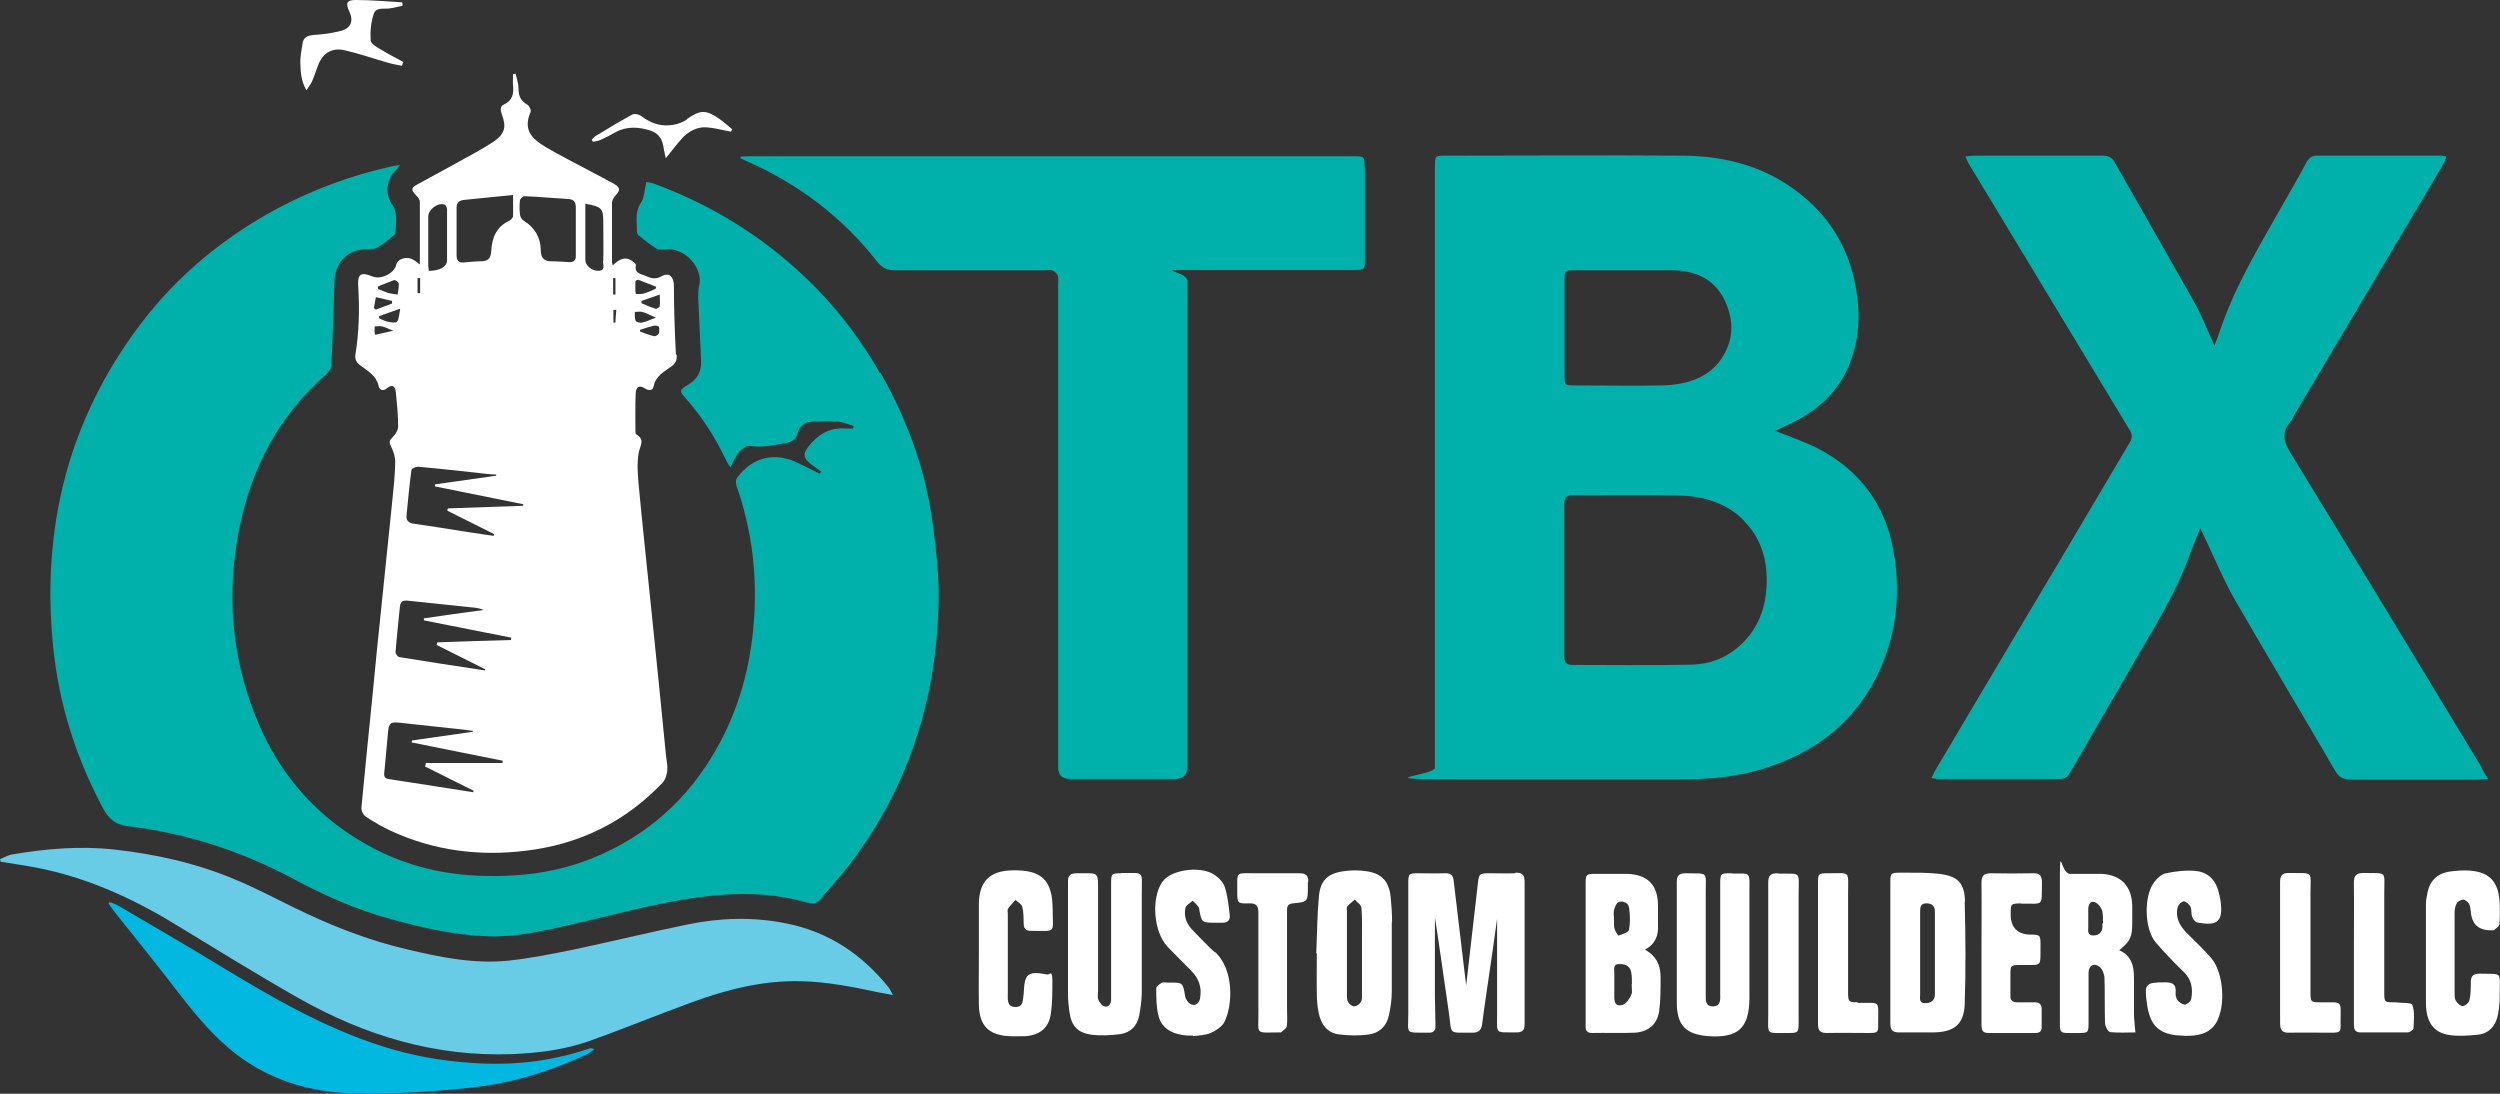 <?xml version="1.0" encoding="UTF-8"?> <svg xmlns="http://www.w3.org/2000/svg" xmlns:xlink="http://www.w3.org/1999/xlink" version="1.1" viewBox="0 0 864 378"><rect x="0" y="0" width="864" height="378" fill="#333333" stroke="none"/><defs><style> .cls-1 { fill: #69cce6; } .cls-2 { fill: #00b8e0; } .cls-3 { fill: #00b0ab; } .cls-4 { fill: #fff; } </style></defs><g><g id="Master_Logo_Artwork"><a><path id="fullLogo" class="cls-1" d="M308.7,343.9c-2.3-.4-3.9-.7-5.4-1-8.8-1.9-17.6-3.6-26.6-3.8-13.2-.3-25.7,2.9-37.9,7.4-11.8,4.3-23.4,9.1-35.2,13.3-8.5,3-17.4,4.1-26.5,4.5-26.7,1-51.1-6.4-74-19.4-14.6-8.3-28.8-17.1-43.1-25.8-16-9.7-33-17.1-51.7-20-2.7-.4-5.4-.9-8.1-1.3,0-.3-.1-.6-.2-.9,1.4-.5,2.8-1.4,4.2-1.6,11.7-2,23.5-3,35.3-1.7,14.5,1.6,28.7,4.8,42.1,10.5,6.7,2.8,13.2,6.2,19.7,9.4,12.8,6.3,25.9,11.5,39.8,14.7,11.4,2.7,22.9,5,34.6,3.8,7.5-.8,15-2.3,22.4-3.8,13.2-2.8,26.3-6,39.5-8.7,11.2-2.3,22.6-2.7,34-.4,14.7,2.9,26.4,10.7,35.7,22.4.4.6.7,1.3,1.4,2.6h0Z"></path></a><a><path id="fullLogo-2" class="cls-2" d="M38,311.8c.9.4,1.9.6,2.7,1.1,11.7,6.9,23.4,13.6,35,20.7,18.1,11,36.4,21.7,56.8,28.1,9.8,3.1,19.7,4.9,30,5.6,14.1,1.1,27.8-.4,41.1-4.9.5-.2,1-.2,1.8.3-.9.6-1.8,1.3-2.7,1.7-12.8,5.9-26.2,10.1-40.2,11.5-12.9,1.4-26,2.2-39,2-16.4-.2-31.8-4.8-44.6-15.8-7-6-12.7-13.1-18.3-20.4-6.8-8.9-13.9-17.6-20.9-26.4-.8-1-1.4-2-2.2-3,.2-.2.3-.4.4-.6h0Z"></path></a><path class="cls-3" d="M471.7,57.7v32.2c0,3.2-.2,3.4-3.4,3.4-18,0-36,0-54,0s-3.9,0-3.9,3.9v167.5c0,3-1.5,4.5-4.4,4.5h-36.3c-2.7,0-4-1.4-4-4.1V98.1c0-.9.2-2-.1-2.8-.3-.8-1.1-1.5-1.9-1.9-.6-.3-1.5,0-2.3,0-17.4,0-34.8,0-52.1,0-2.7,0-4.4-.8-6.1-2.9-12-15.4-27.2-26.9-45.1-34.8-.7-.3-1.5-.7-2.2-1v-.6c1,0,1.9-.1,2.8-.1h209c3.9,0,3.9,0,3.9,3.9h0ZM857.7,265.3c-22-36.3-43.9-72.6-66.1-108.8-2.5-4-3.1-7.2,0-10.8.6-.6.8-1.5,1.3-2.3,17.1-28.8,34.3-57.7,51.4-86.5.5-.8.8-1.8,1.2-2.8-.9-.2-1.4-.3-1.9-.3-14.3,0-28.7,0-43,0-1.8,0-2.8,1-3.6,2.5-2,3.8-4.2,7.6-6.3,11.3-8.8,15.7-18.4,30.9-24,48.2-.3,1-.8,2-1.4,3.6-2.4-5.2-4.2-10-6.6-14.3-9.2-16.4-18.6-32.7-27.9-49.1-1-1.8-2.4-2.2-4.3-2.2-14.7,0-29.4,0-44.1,0-.9,0-1.8.1-3.2.3.7,1.4,1.1,2.4,1.7,3.3,18.4,30.4,36.7,60.8,55.1,91.2.9,1.5,1,2.7.1,4.2-7,11.8-14,23.6-21,35.5-15.4,25.9-30.8,51.8-46.2,77.8-.5.8-.8,1.8-1.4,2.8,1,.1,1.6.3,2.2.3,14.1,0,28.2,0,42.3,0,1.7,0,2.6-.8,3.4-2.2,7.5-12.9,15-25.9,22.5-38.8,6.7-11.5,13.8-22.8,18.4-35.3,1.2-3.4,2.6-6.7,4.1-10.4.9,1.9,1.6,3.4,2.3,4.9,3.1,6.5,5.9,13.3,9.5,19.6,11.5,19.9,23.3,39.6,34.9,59.5,1.3,2.2,2.8,2.9,5.2,2.9,14.7,0,29.4,0,44.1,0,.9,0,1.8-.1,3.4-.2-.9-1.6-1.5-2.7-2.1-3.7h0ZM304.1,128.9c-8.9-15.6-20.2-29-34.1-40.4-13.3-10.9-28.1-19.2-44.2-25.1-.9-.3-1.9-.4-2.4-.5-.7,2.7-.7,5.4-1.9,7.2-2.2,3.3-1.3,6.7-1.4,10,0,.4.3,1,.7,1.3,1.9,1.6,3.9,3.1,6,4.5.6.4,1.7.5,2.5.3,7.1-1.3,14,6.5,12.3,12.7-.3,1.2-.3,2.6-.3,3.9.3,7.4.7,14.8,1,22.2.1,3.5-1.4,6.1-4.4,7.9-3.2,1.9-3.3,2.1-.8,4.9,5.6,6.4,10.2,13.5,13.8,21.2.3.7.8,1.4,1.5,2.5,1.1-2.1,1.8-3.9,3-5.3.9-1.1,2.6-2.3,3.7-2.1,4.3.7,8.4-.3,12.5-1,2.2-.4,3.4-1.3,4-3.3.8-2.9,2.9-4.2,5.8-4.1,2.8,0,5.5-.2,8.3,0,1.8.2,3.6,1,5.3,1.5,0,.3-.1.6-.2.9-.9,0-1.9,0-2.8,0-5.4-.4-9.3,2.1-12.5,6.1-2.2,2.7-1.9,4.2.9,6.3,1.1.8,2.2,1.6,3.4,2.5-.2.2-.3.5-.5.7-2.4-1.2-4.9-2.4-7.3-3.6-8.2-4-15.7-2.3-21.2,4.9-.5.6-.6,2-.3,2.8,5.4,15.4,7.3,31.2,6,47.4-1.2,15.5-5.2,30.1-12.9,43.6-9.8,17.4-23.9,30-42.4,37.6-12.4,5.1-25.3,6.7-38.6,6.3-13-.4-25.4-3.3-36.9-9.2-19.6-10.1-33.3-25.6-41.4-46-8.4-21-10-42.8-5.6-64.9,4.2-20.9,13.7-39,30-53.2.9-.8,1.8-2.1,1.8-3.2.5-9.7.8-19.5,1.1-29.2.2-6.8,5.3-11.4,12.1-10.8,1.1,0,2.3-.4,3.3-1,1.6-1,3.1-2.2,4.5-3.4.5-.4,1.2-1,1.2-1.5,0-3.2.9-6.5-1.1-9.5-2.6-3.8-2.2-8.3.9-11.7.5-.5,1-1.1,1.8-2.1-1.2.2-1.8.3-2.5.4-14.1,3.1-27.5,8-40.2,14.8-18.5,10-34.4,23.1-47.1,39.9-25.1,33.2-34.3,70.7-30.1,111.8,2,19.3,7.7,37.5,16.8,54.7,2.1,4.1,4.3,6.4,9.4,7,20,2.4,38.9,8.6,56.7,18.1,10.8,5.8,22.1,10.8,34,14,10.9,3,21.9,5.5,33.4,5.9,9.5.3,18.7-1.8,27.9-3.9,17.4-3.9,34.5-9,52.3-10.4,10.2-.8,20.2-.2,30,2.6,1.9.6,3.3.4,4.6-1.1,3.3-4,6.9-7.8,10-11.9,20.8-27.2,30.5-58.3,30.9-92.2.1-8.4-.9-16.9-2-25.3-2.4-18.8-8.8-36.2-18.1-52.6h0ZM654.8,192.6c2,14.2.3,27.9-6.1,40.9-8.1,16.4-21.6,26.6-38.8,32-8.9,2.8-18,3.8-27.4,3.8-27.5,0-55,0-82.5,0s-4.1-1.3-4.1-4V57.7c0-3.9,0-3.9,3.9-3.9,27.5,0,55-.2,82.5,0,14.7.2,28.4,4,40.1,13.4,11.2,8.9,17.5,20.7,19.4,34.9,1,7.2.6,14.3-1.7,21.2-3.2,9.8-9.6,16.8-18.6,21.7-2.6,1.4-5.3,2.6-8,3.9,5,2,10.1,3.7,14.8,6.1,15.2,7.9,24,20.5,26.4,37.4h0ZM540.7,129.8c0,3.3.1,3.4,3.3,3.4,10.2,0,20.4.2,30.6,0,3.8-.1,7.8-.7,11.3-2.1,3.1-1.2,6.2-3.4,8.2-6,5.2-6.8,5.5-14.4,1.6-22-3.7-7-10.1-9.6-17.7-9.7-1.4,0-2.7,0-4.1,0-4.1,0-8.2,0-12.2,0h-17.6c-3.3,0-3.4.1-3.4,3.3,0,11.1,0,22.1,0,33.2h0ZM602.7,179.9c-6.4-6.5-14.5-8.5-23.2-8.7-11.9-.3-23.8,0-35.8-.1-2.4,0-3.1.9-3.1,3.2,0,4.4,0,8.7,0,13.1s0,8.7,0,13.1c0,6.6,0,13.1,0,19.6,0,2.2,0,4.4,0,6.6,0,2.2.6,3.1,3,3.1,13.7,0,27.3.2,41-.1,8-.2,14.8-3.6,19.9-10,3.9-4.9,5.6-10.6,6-16.6.5-8.7-1.4-16.6-7.8-23.1h0Z"></path><path class="cls-4" d="M452,304.8c0,.5,0,1,0,1.5,0,5.4,0,5.4-5.2,5.9-2.1.2-2,1.5-2,2.9v33.9c0,1.9.2,3.8-.1,5.7-.1.8-1.3,1.4-2,2.1,0,0-.2,0-.2,0-9.1,0-7.5,1.1-7.6-7.1,0-5.1,0-10.2,0-15.3s0-12.6,0-18.9c0-2.4-.7-3.4-3.2-3.3-4.1.1-4.1,0-4.1-4.2,0-7-.7-6.2,6.2-6.2,5.1,0,10.2,0,15.3,0,2.3,0,3.2.9,3,3.1h0ZM698.4,312.3c8.2-.1,7.1,1.3,7.3-7.3,0-2.3-.7-3.3-3.1-3.2-4.8.1-9.7.1-14.5,0-2.5,0-3.3.8-3.3,3.3.1,8.1,0,16.2,0,24.4s0,16.4,0,24.6c0,1.6.2,2.9,2.3,2.9,5.4,0,10.9,0,16.3,0,1.5,0,2.3-.6,2.2-2.2,0-2,0-4,0-6,0-1.6-.7-2.4-2.3-2.4-2.1,0-4.2,0-6.2,0-1.6,0-2.4-.7-2.3-2.4,0-2.4,0-4.8,0-7.2,0-3.2.2-3.3,3.4-3.3,7.9-.1,6.9,1.1,7-7.1,0-3.2-.2-3.4-3.3-3.4-4.7,0-7.1-2.5-7-7.2,0-3.5,0-3.5,3.7-3.6h0ZM755.9,322.6c-2.5-2.5-4.2-5.4-3.3-9,.2-.9,1.3-2,2.1-2.1.7,0,1.9,1,2.3,1.8.5,1,.2,2.4.6,3.5.3.8,1,1.9,1.8,2,7.1,1.4,9-.4,8-7.6-.1-.9-.4-1.9-.6-2.8-1-4.2-3.7-7-8-7.4-3.4-.3-6.9.1-10.2.8-1.6.3-3.2,1.8-4.2,3.2-3.6,4.9-3.3,16.2.7,20.8,3,3.5,6.3,6.9,9.6,10.1,2.8,2.7,3.2,5.9,2.6,9.3-.1.8-1.4,1.9-2.2,2-.8,0-2-.8-2.6-1.6-.5-.7-.7-1.8-.6-2.7.2-2.6-.9-3.4-3.5-3.4-7,0-7.4.4-6.4,7.5.9,6.5,3.4,9.6,8.8,10.6,1.4.3,2.9.2,4.4.4,4.2,0,8.2-.5,10.7-4.5,3.4-5.8,2.6-17.3-1.7-22.4-2.6-3-5.5-5.7-8.3-8.5h0ZM642.1,346.4c-3.2,0-3.4-.2-3.4-3.4,0-11.4,0-22.8,0-34.2,0-8.1,1-7-7-7-3.3,0-3.4.1-3.4,3.6,0,8,0,15.9,0,23.9s0,16.4,0,24.6c0,2.2.7,3.1,3,3.1,4.8-.1,9.7,0,14.5,0,3.2,0,3.4-.2,3.3-3.4,0-8.2,1-6.9-7-7h0ZM138.9,22.8c.2-.5.3-1,.5-1.4-2.6-1.4-5.2-2.7-7.8-4.3-1.4-.8-3.4-2-3.5-3.1-.2-3.1.1-6.4,1.1-9.3.8-2.3,3.5-1.5,5.5-1.8,1.5-.2,2.9-.6,4.4-.9,0-.4,0-.8-.1-1.2-5.4-.3-10.7-.8-16.1-.8-3.1,0-3.5,1.1-2.2,3.9,1.6,3.3.6,5.9-3,6.8-3.1.8-6.3,1.2-9.4,1.4-2.3.2-3.6,1-3.8,3.3-.3,2.1-.8,4.3-.7,6.4.1,3,.2,6.1,2.1,9.4.9-1.4,1.5-2.1,1.9-3,.8-1.7,1.3-3.5,2-5.3,1.6-4.5,4.9-6.6,9.4-5.5,4.9,1.1,9.7,2.8,14.6,4.2,1.6.5,3.3.8,5,1.1h0ZM857,336.5c-2.5,0-3.1,1-3.1,3.2,0,2,0,4.2-.5,6.1-.2.8-1.5,1.9-2.3,1.9-.8,0-1.9-1-2.4-1.9-.4-.7-.4-1.8-.4-2.8,0-4.5,0-9,0-13.5s0-9.2,0-13.7c0-1.2.1-2.5.7-3.5.3-.7,1.4-1.3,2.2-1.4.7,0,1.6.7,2,1.3.5.8.6,1.8.7,2.7.3,4.6,2.8,6.8,7.5,6.6.2,0,.4,0,.5,0,.7-.7,1.9-1.4,1.9-2.1.2-2.8.2-5.7,0-8.5-.6-6.4-3.7-9.5-10.1-10-2.3-.2-4.7,0-7,.3-4.4.6-7,3.2-7.8,7.5-.2,1.2-.5,2.4-.5,3.6,0,11.4,0,22.8,0,34.2,0,6.7,2.6,10.4,8.1,11.2,3.2.5,6.5.2,9.8-.1,4-.4,6.3-3.2,7-7,.5-2.4.6-4.8.6-7.2,0-7.8,1.1-6.7-6.9-6.9h0ZM801.9,346.4c-3.2,0-3.4-.1-3.4-3.4,0-11.3,0-22.7,0-34,0-8.4,1.3-7.1-7.5-7.3-2.3,0-3,.9-3,3.1,0,8.1,0,16.3,0,24.4s0,16.3,0,24.4c0,2.4.7,3.4,3.3,3.3,4.8-.1,9.5,0,14.3,0,3.2,0,3.4-.2,3.3-3.4,0-8.2,1-7-7-7.1h0ZM827.8,346.4c-.2,0-.3,0-.5,0-3.2,0-3.3-.1-3.3-3.4,0-11.4,0-22.8,0-34.2,0-8.1,1.2-6.9-7.2-7.1-2.5,0-3.3.9-3.3,3.3.1,8.1,0,16.2,0,24.3v24.6c0,1.6.2,2.9,2.3,2.9,5.4,0,10.9,0,16.3,0,.7,0,2-.9,2-1.4.1-2.7.5-5.7-.4-8.1-.3-.9-3.9-.6-5.9-.9h0ZM679,311.6c.3,11.8.4,23.7,0,35.5-.3,7-3.7,9.6-10.8,9.7-4,0-8,0-11.9,0-2.3,0-3-.9-3-3.1,0-8.2,0-16.4,0-24.6v-23.9c0-3.5.1-3.6,3.7-3.6,4.4,0,8.8-.1,13.2.4,6.4.8,8.7,3.1,8.9,9.4h0ZM668.7,315c0-1.9-1.1-2.8-2.9-2.8-2.2,0-2.2,1.5-2.2,3v14.2c0,4.7,0,9.5,0,14.2,0,1.3-.5,3.1,1.7,3.1,2,0,3.4-.9,3.4-3,0-9.6,0-19.1,0-28.7h0ZM237.4,41.3c-1.8,1.2-4.1,1.9-6.2,2-3.5.3-6.7-1-9.6-3.2-.7-.6-2.4-.9-3.1-.5-4.2,2.3-8.4,4.8-12.5,7.3-.6.3-1,.9-1.5,1.4l.4.7c.8-.2,1.7-.2,2.5-.6,1.8-.8,3.6-1.7,5.3-2.7,3.9-2.1,7.9-1.9,12-.6,2.5.8,4,2.5,4.5,5.2.2,1.3.5,2.6.9,4.4,2.3-2.8,4-5.2,6-7.3,2.2-2.2,5-3.6,8.1-3.4,2.8.2,5.6,1,8.4,1.5.2-.3.3-.5.5-.8-1.5-1.2-3-2.6-4.6-3.7-4.7-3.2-6.5-3-11.2.2h0ZM350.8,310.9c.9.8,2.2,1.5,2.5,2.5.5,1.9.4,3.9.5,5.9,0,1.6.7,2.4,2.4,2.4,9.1,0,7.6,1.1,7.6-7.2,0-10.4-3.8-14-14.2-13.7-7.6.2-11.2,3.9-11.3,11.5,0,5.6,0,11.2,0,16.9h0c0,6-.1,12.1,0,18.2.2,7.1,3.4,10.3,10.4,10.7,1.9.1,3.8,0,5.7,0,5.1-.4,8.1-2.9,8.8-7.9.5-3.7.5-7.6.5-11.4s-1-1.9-1.7-2c-6.8-1.3-7.9-.4-8.2,6.3,0,0,0,.2,0,.3-.4,1.9.1,4.7-2.9,4.6-3,0-2.6-2.7-2.6-4.7,0-9.2,0-18.3,0-27.5,0-.6-.2-1.4.1-1.8.7-1,1.6-1.9,2.5-2.9h0ZM387.4,301.8c-3.2,0-3.4.2-3.4,3.4,0,12.3,0,24.5,0,36.8,0,1.1,0,2.2,0,3.4,0,1.5-.8,2.8-2.3,2.4-.9-.2-1.7-1.4-2.1-2.3-.4-.9-.1-2-.1-3.1v-33.5c0-8.2.4-7-7.4-7.1-2.2,0-3.1.8-3,3,0,6.8,0,13.7,0,20.5s0,12.1,0,18.1c0,2.1.2,4.3.5,6.4.7,4.8,2.9,7.2,7.7,7.8,3.2.4,6.5.2,9.8-.2,3.6-.5,5.9-2.8,6.6-6.4.5-2.5.8-5.1.9-7.7,0-11.6,0-23.2,0-34.8,0-7.8,1-6.7-7-6.8h0ZM233.9,122.5c0,1.8-.1,2.8-1.8,4.1-2.5,1.8-5.5,3.3-6.2,6.9-.3,1.6-1.7,1.6-2.9.8-2.1-1.4-3.2-.6-3.3,1.6-.2,4.4-.1,8.8-.1,13.2,0,.3,0,.8.3,1,3.2,1.9,1.2,4.1.8,6.5-.6,3.5-.3,7.2,0,10.8,1.4,14.8,3,29.5,4.5,44.3,1.7,16.6,3.4,33.1,5,49.7.2,1.7.6,3.5.4,5.1-.2,1.4-.7,3.1-1.7,4.1-12.9,13.5-28.7,21.2-47.1,23.4-16.1,2-31.8,0-46.6-6.8-3-1.4-6-3.1-8.8-5-.8-.5-1.6-2-1.5-3,1.2-12.8,2.5-25.6,3.8-38.4.9-9.4,1.8-18.7,2.8-28.1,1.3-12.6,2.6-25.2,3.9-37.9.5-5,1.1-10,1.2-15,0-1.9-.6-3.9-1.5-5.6-.7-1.4-.5-2,.5-3,1-1,2-2.5,2-3.8,0-3.9-.4-7.9-.8-11.9-.2-1.9-1.1-2.9-3.1-1.3-1.3,1.1-2.6.7-2.9-1-.8-3.4-3.6-4.9-6-6.7-1.4-1-2.2-2.1-2-3.8,1.3-7.9,1.5-15.8,1-23.7-.3-4.4.9-5.1,5.1-3.4,2.8,1.1,7.4-1.2,8-4,.4-2.2,3.7-3.2,6-1.8.6.3,1.1.8,2.2,1.6,0-7.6,0-14.6,0-21.6,0-.8-.7-1.7-1.3-2.3-1.8-1.8-1.8-2.6.5-3.8,4.3-2.4,8.7-4.7,13-7.1,4.4-2.5,9-4.8,13.2-7.6,4-2.7,4.6-5.1,2.9-9.6-.5-1.4-.6-2.7.8-3.3,3-1.4,3.4-3.8,3.1-6.7-.1-1.2,0-2.5,0-3.8.3,0,.6-.1.9-.1.4,1.7,1,3.5,1,5.2,0,2.5.8,4.2,3.1,5.5.6.4,1.3,1.8,1.1,2.4-2.6,6,0,9.1,5,12.1,5,3,10.3,5.6,15.5,8.4,2.8,1.5,5.7,3,8.4,4.5,2.1,1.2,2.1,2.2.4,4-.6.6-1.1,1.6-1.2,2.4,0,6.9,0,13.8,0,20.8,0,.2.2.4.3.9,2-1.9,4.1-3.4,6.8-1.4.5.3,1.2.9,1.2,1.3-.7,3,1.8,3,3.4,3.8,1.8.8,3.4,1.2,5.4.1,2.6-1.5,4.2,0,4.3,3.1,0,8,.3,16.1.7,24.1h0ZM157.8,71.8c0,5.5,0,11,0,16.6,0,1.7.8,2.4,2.4,2.3,2-.1,3.9-.4,5.9-.4,2.6,0,3.5-.9,3.7-3.7.2-4.4,1.8-8.3,6.2-10.3.6-.3,1.2-1,1.3-1.5.1-2.3,0-4.6,0-7.4-5.9.6-11.5,1.1-17,1.7-1.6.2-2.5.9-2.5,2.7h0ZM148,91.7c0,.7.2,1.3.2,1.9,3.8,0,6.3-1.4,6.3-3.7,0-5.8,0-11.7,0-17.6,0-.6-.5-1.4-.9-1.6-2.2-.8-5.6,1.7-5.6,4.1,0,5.6,0,11.2,0,16.8h0ZM144.3,101.3c.3,0,.6,0,.9,0v-5.2h-.9v5.2h0ZM130.6,99c0,.3,0,.6.1.9,1.1.4,2.2.9,3.3,1.3,1.1.3,2.2.4,3.4.6.2-1.2.5-2.5.4-3.8,0-.5-1.2-1.3-1.6-1.2M129.1,106.4c.3.2.5.4.8.6,1.9-.7,3.7-1.4,5.6-2.1v-.9c-1.9-.4-3.7-.9-5.6-1.3-.2,1.3-.5,2.5-.7,3.8h0ZM135.9,114.3c-1.7-.7-2.7-1.2-3.8-1.5-.8-.2-1.7,0-2.6,0,0,1-.2,2.2.2,2.9M138.2,106.7c-3,1.1-5.1,1.8-7.2,2.6,0,.2,0,.5,0,.7,1,.4,2,1,3.1,1.2,1,.2,2.7.5,3.1,0,.7-.9.7-2.4,1.1-4.4h0ZM173.7,263.6v-.7c-10.5-2.1-20.9-4.2-31.4-6.3,0-.2,0-.5.1-.7,7-1,14-2,21-3,0-.1,0-.2,0-.3-1-.1-2-.3-2.9-.4-7.4-.8-14.8-1.6-22.1-2.4-3.4-.4-4,0-4.3,3.3-.5,4.6-.8,9.3-1.3,13.9-.2,1.7.4,2.1,1.9,2.3,5.4.8,10.8,1.7,16.1,2.5,4.3.7,8.5,1.3,12.8,2,0-.2,0-.3.1-.5-5.6-2.8-11.2-5.6-16.8-8.4.1-.4.2-.8.3-1.2h26.5,0ZM176.8,220.4c-10.1-2-20.2-4-30.3-6,0-.2,0-.5,0-.7,6.9-1,13.8-2,20.7-2.9-1.4-.6-2.9-.8-4.3-.9-7.3-.8-14.6-1.5-21.9-2.3-1.7-.2-2.6.2-2.8,2.1-.5,5.2-1.1,10.5-1.5,15.7,0,.6.8,1.6,1.3,1.7,9.8,1.6,19.7,3.1,29.6,4.6,0-.1.1-.3.1-.4-5.6-2.8-11.2-5.6-16.8-8.4l.2-.9c8.5-.3,17-.6,25.5-.8v-.5h0ZM181,174.3l-30.7-6.2c0-.2,0-.5,0-.7,7.1-1,14.1-2,21.2-3,0-.1,0-.3,0-.4-1,0-2.1-.1-3.1-.2-8-.9-16-1.8-24-2.5-.7,0-2.1.6-2.2,1.1-.7,5.2-1.2,10.5-1.7,15.7-.2,1.8.7,2.6,2.5,2.9,6.5.9,13,2,19.5,3,2.7.4,5.4.8,8.1,1.2,0-.2.1-.4.2-.6-5.4-2.7-10.8-5.4-16.2-8.1,0-.3.1-.5.2-.8,8.7-.3,17.3-.6,26-.9,0-.1,0-.3,0-.4h0ZM196.7,68.8c-5.2-.3-10.3-.8-15.5-1-.5,0-1.4.9-1.5,1.4-.2,1.6-.2,3.3,0,4.9,0,.7.6,1.7,1.2,2.1,3.9,2.4,5.9,5.8,6,10.3,0,2.6,1.1,3.9,3.9,3.8,2,0,4,.2,5.9.3,1.6,0,2.4-.6,2.3-2.3,0-2.8,0-5.5,0-8.3,0-2.8,0-5.5,0-8.3,0-1.8-.6-2.8-2.5-2.9h0ZM208.5,90.2c.1-4.4,0-8.8,0-13.2,0-5-.4-5.5-6.2-6.6v9.7c0,3.3,0,6.6,0,9.8,0,1.9,2.3,3.8,4.6,3.7,2.4-.1,1.5-2.2,1.5-3.4h0ZM211.9,101.8c.3,0,.6,0,.8,0v-5.7c-.3,0-.6,0-.8,0v5.7h0ZM212,111.5c.2,0,.5,0,.7,0,0-1.5.2-2.9.3-4.4-.3,0-.6,0-1,0M219.6,101.5c0,.1,1.8.2,2.7,0,1.5-.4,2.9-1.1,4.3-1.7,0-.2.1-.5.2-.7-2.1-.8-4.1-1.6-6.2-2.4-.3,0-1,.3-1,.6,0,1.4-.1,2.9.1,4.2ZM222.1,111.4c1.3-.2,2.5-.9,4.6-1.6-2.1-.9-3.3-1.6-4.7-2-.8-.2-1.7,0-2.6,0,0,1.1-.1,2.2.3,3.1.2.5,1.6.7,2.4.6h0ZM227.6,112.9c-.1-.3-1.2-.5-1.8-.3-1.6.4-3.1.9-4.6,1.4v.6c1.6.6,3.2,1.2,4.9,1.6.4.1,1.4-.5,1.6-1,.2-.7.2-1.7,0-2.4h0ZM228,101.8c-2.6.9-4.5,1.6-6.3,2.2,0,.2,0,.5,0,.8,1.6.7,3.2,1.4,4.9,1.9.4.1,1.4-.5,1.4-.9.2-1.2,0-2.3,0-4h0ZM419.8,329.1c-2.6-2.4-5.1-5-7.5-7.5-2.1-2.1-3.3-4.8-2.6-7.8.2-1,1.6-1.7,2.5-2.5.8.9,2,1.7,2.2,2.7.9,4.9.8,4.9,5.9,4.9.7,0,1.4,0,2.1,0,1.9,0,2.8-.9,2.6-2.7-.4-3.2-.7-6.5-1.7-9.6-.5-1.7-2.2-3.4-3.8-4.4-4.2-2.7-12.6-1.9-16.5,1.2-.5.4-1,1-1.4,1.5-3.8,5.8-2.9,17.2,1.9,22.3,2.7,2.8,5.5,5.5,8.2,8.3s3.6,5.6,3.1,9.2c-.2,1.6-1.2,3-2.9,2.5-1-.3-2.1-1.7-2.3-2.8-.8-4.8-.7-4.9-5.7-4.8-.8,0-1.7-.2-2.3,0-.8.4-2,1.3-2,2,0,3.1,0,6.2.7,9.2,1,4.3,4.3,6.3,8.4,6.9,1.2.2,2.4.2,3.6.2v.2c2.1-.3,4.3-.3,6.1-1.1,1.8-.8,3.8-2.1,4.7-3.7,2.9-5.5,3.6-18.2-3.3-24.4h0ZM481,318.7c0,8,0,16.1,0,24.1,0,2.6-.4,5.2-.9,7.7-.7,3.9-3.2,6.5-7,7-3.4.5-6.9.4-10.3,0-4.2-.5-6.3-3.6-7.1-7.6-.4-2.1-.6-4.3-.6-6.4-.1-4.7,0-9.3,0-14h-.2c.3-6.5.3-13.1.9-19.6.5-5.6,3-8,8.5-8.8,2.6-.4,5.4-.4,8,0,5.3.8,7.7,3.5,8.3,8.8.3,2.9.5,5.9.5,8.8h0ZM470.4,313.5c0-.9-1.5-1.7-2.2-2.6-.9.8-1.8,1.5-2.6,2.4-.3.3-.1,1-.1,1.5,0,9.7,0,19.3,0,29,0,.9,0,1.9.4,2.5.4.7,1.4,1.5,2.1,1.5.8,0,1.9-.8,2.3-1.5.5-.7.4-1.8.4-2.8,0-4.7,0-9.5,0-14.2v-5.2c0-3.5.1-7.1-.2-10.6h0ZM523.6,301.8c-2.8.1-5.5,0-8.3,0-4.1,0-4.2,0-4.6,4-1.4,11.6-2.6,23.1-4,34.8-1.4-12.1-2.9-24-4.3-36.1-.2-2.1-1.1-2.8-3.1-2.7-3.1.1-6.2,0-9.3,0-3.1,0-3.3.2-3.3,3.4,0,15,0,30.1,0,45.1,0,7.4-1.4,6.5,7.2,6.6,1.5,0,2.2-.7,2.2-2.2,0-3.5-.2-6.9-.2-10.4,0-9.1,0-18.2,0-27.3,1.7,10.9,3.2,21.9,4.8,32.8,1.2,8.1-.5,7,8.2,7.1,2,0,3-.8,3.3-2.8.8-6.3,1.8-12.7,2.7-19,.9-6.2,1.8-12.4,2.5-17.6,0,10.4,0,21.7,0,33,0,7.1-.9,6.2,6.7,6.3,2,0,2.8-.7,2.8-2.7,0-4.1,0-8.1,0-12.2,0-12.4,0-24.7,0-37.1,0-2.4-.8-3.3-3.2-3.2h0ZM614.3,301.8c-2.4,0-3.2.8-3.2,3.2,0,8.1,0,16.2,0,24.3s0,14,0,21c0,7.7-1,6.6,6.8,6.7,3.5,0,3.7-.1,3.7-3.6,0-14.8,0-29.5,0-44.3,0-8.3,1.2-7-7.3-7.2ZM598.4,301.8c-3.8,0-3.9,0-3.9,3.9,0,12.5,0,25.1,0,37.6,0,1.8.4,4.5-2.5,4.5-3,0-2.4-2.7-2.5-4.5,0-11.6,0-23.2,0-34.7,0-7.7,1.1-6.6-7-6.8-2.3,0-3,.9-3,3.1,0,7.1,0,14.2,0,21.3s0,13.5,0,20.2c0,8,3.1,11.1,11,11.7,10.2.7,14-2.8,14.1-13,0-12.4,0-24.7,0-37.1,0-6.8.7-6.1-6.1-6.1h0ZM573.9,338.1c0,3.8,0,7.6-.5,11.4-.7,4.6-3.8,7.1-8.4,7.4-4.9.2-9.8,0-14.8.1-1.7,0-2.3-.9-2.2-2.4,0-3.4,0-6.7,0-10.1v-39.1c0-3.2.2-3.4,3.3-3.4,3.6,0,7.3,0,10.9,0,7.2.2,10.8,3.8,10.8,11,0,2.2,0,4.5,0,6.7.2,3.5-.8,6.5-4.5,8.5,4.3,2.4,5.5,5.9,5.4,10h0ZM557.8,316.7c0,.2,0,.5,0,.7,0,.6,0,1.3,0,1.9,0,.5,0,1,.1,1.4.2,1,1.3,2.7,1.5,2.6h0c1.3-.4,3.4-1.1,3.6-2,.2-1.2.3-2.5.3-3.8,0-1.3-.1-2.6-.3-3.8-.2-1.4-1.3-2-2.5-2.1-.4,0-.8,0-1.2.2-.7.3-1.2,1.7-1.5,2.7,0,.2,0,.5-.1.7,0,.5,0,.9,0,1.4h0ZM564,340.2h0c0-1.5,0-3-.3-4.4-.5-2.2-2.4-2.7-4.2-2.6-.3,0-.5,0-.7.1,0,0-.2,0-.3.1-.9.6-.6,1.9-.6,2.9,0,.6,0,1.1,0,1.7,0,1.8,0,3.6,0,5.4,0,.5,0,1,0,1.4,0,2.1,1,3.1,2.7,2.5.1,0,.2,0,.4-.1.7-.3,1.3-1,1.8-1.7.4-.6.8-1.2,1-1.8.2-.4.2-.8.2-1.2h0c0-.8-.1-1.6-.1-2.4h.2ZM737.9,356.8c-2.7,0-5.7.2-8.6-.1-.8-.1-1.8-2-1.8-3.2-.2-5.2,0-10.4-.2-15.5,0-1.3-.7-3-1.6-3.8-2-1.6-3.9-.5-3.9,2,0,5.6,0,11.2,0,16.9,0,3.9,0,3.9-3.9,3.9-6.6,0-6,.7-6-5.9,0-15.2,0-30.4,0-45.6s.2-3.5,3.5-3.5c3.5,0,7.1,0,10.6,0,6.9.2,10.8,4.2,10.9,11.1,0,1.9,0,3.8,0,5.7,0,5.1-.6,6.4-4.5,9.6,4.3,1.9,5.1,5.5,5.1,9.6,0,4.1,0,8.1,0,12.2,0,2.1.3,4.2.5,6.7h0ZM726.8,319.2c0-1.4,0-2.8-.2-4.1-.1-.6-.5-1.3-.9-1.9-.3-.4-.6-.7-1-1-.1,0-.2-.1-.3-.2-1.5-.9-2.5,0-2.7,1.9,0,.4,0,.8,0,1.2,0,.8,0,1.6,0,2.4h0c0,.9,0,1.9,0,2.8,0,1.3-.4,3,1.7,3,1.9,0,3.1-1,3.2-3,0-.4,0-.9,0-1.3h0Z"></path></g></g></svg> 